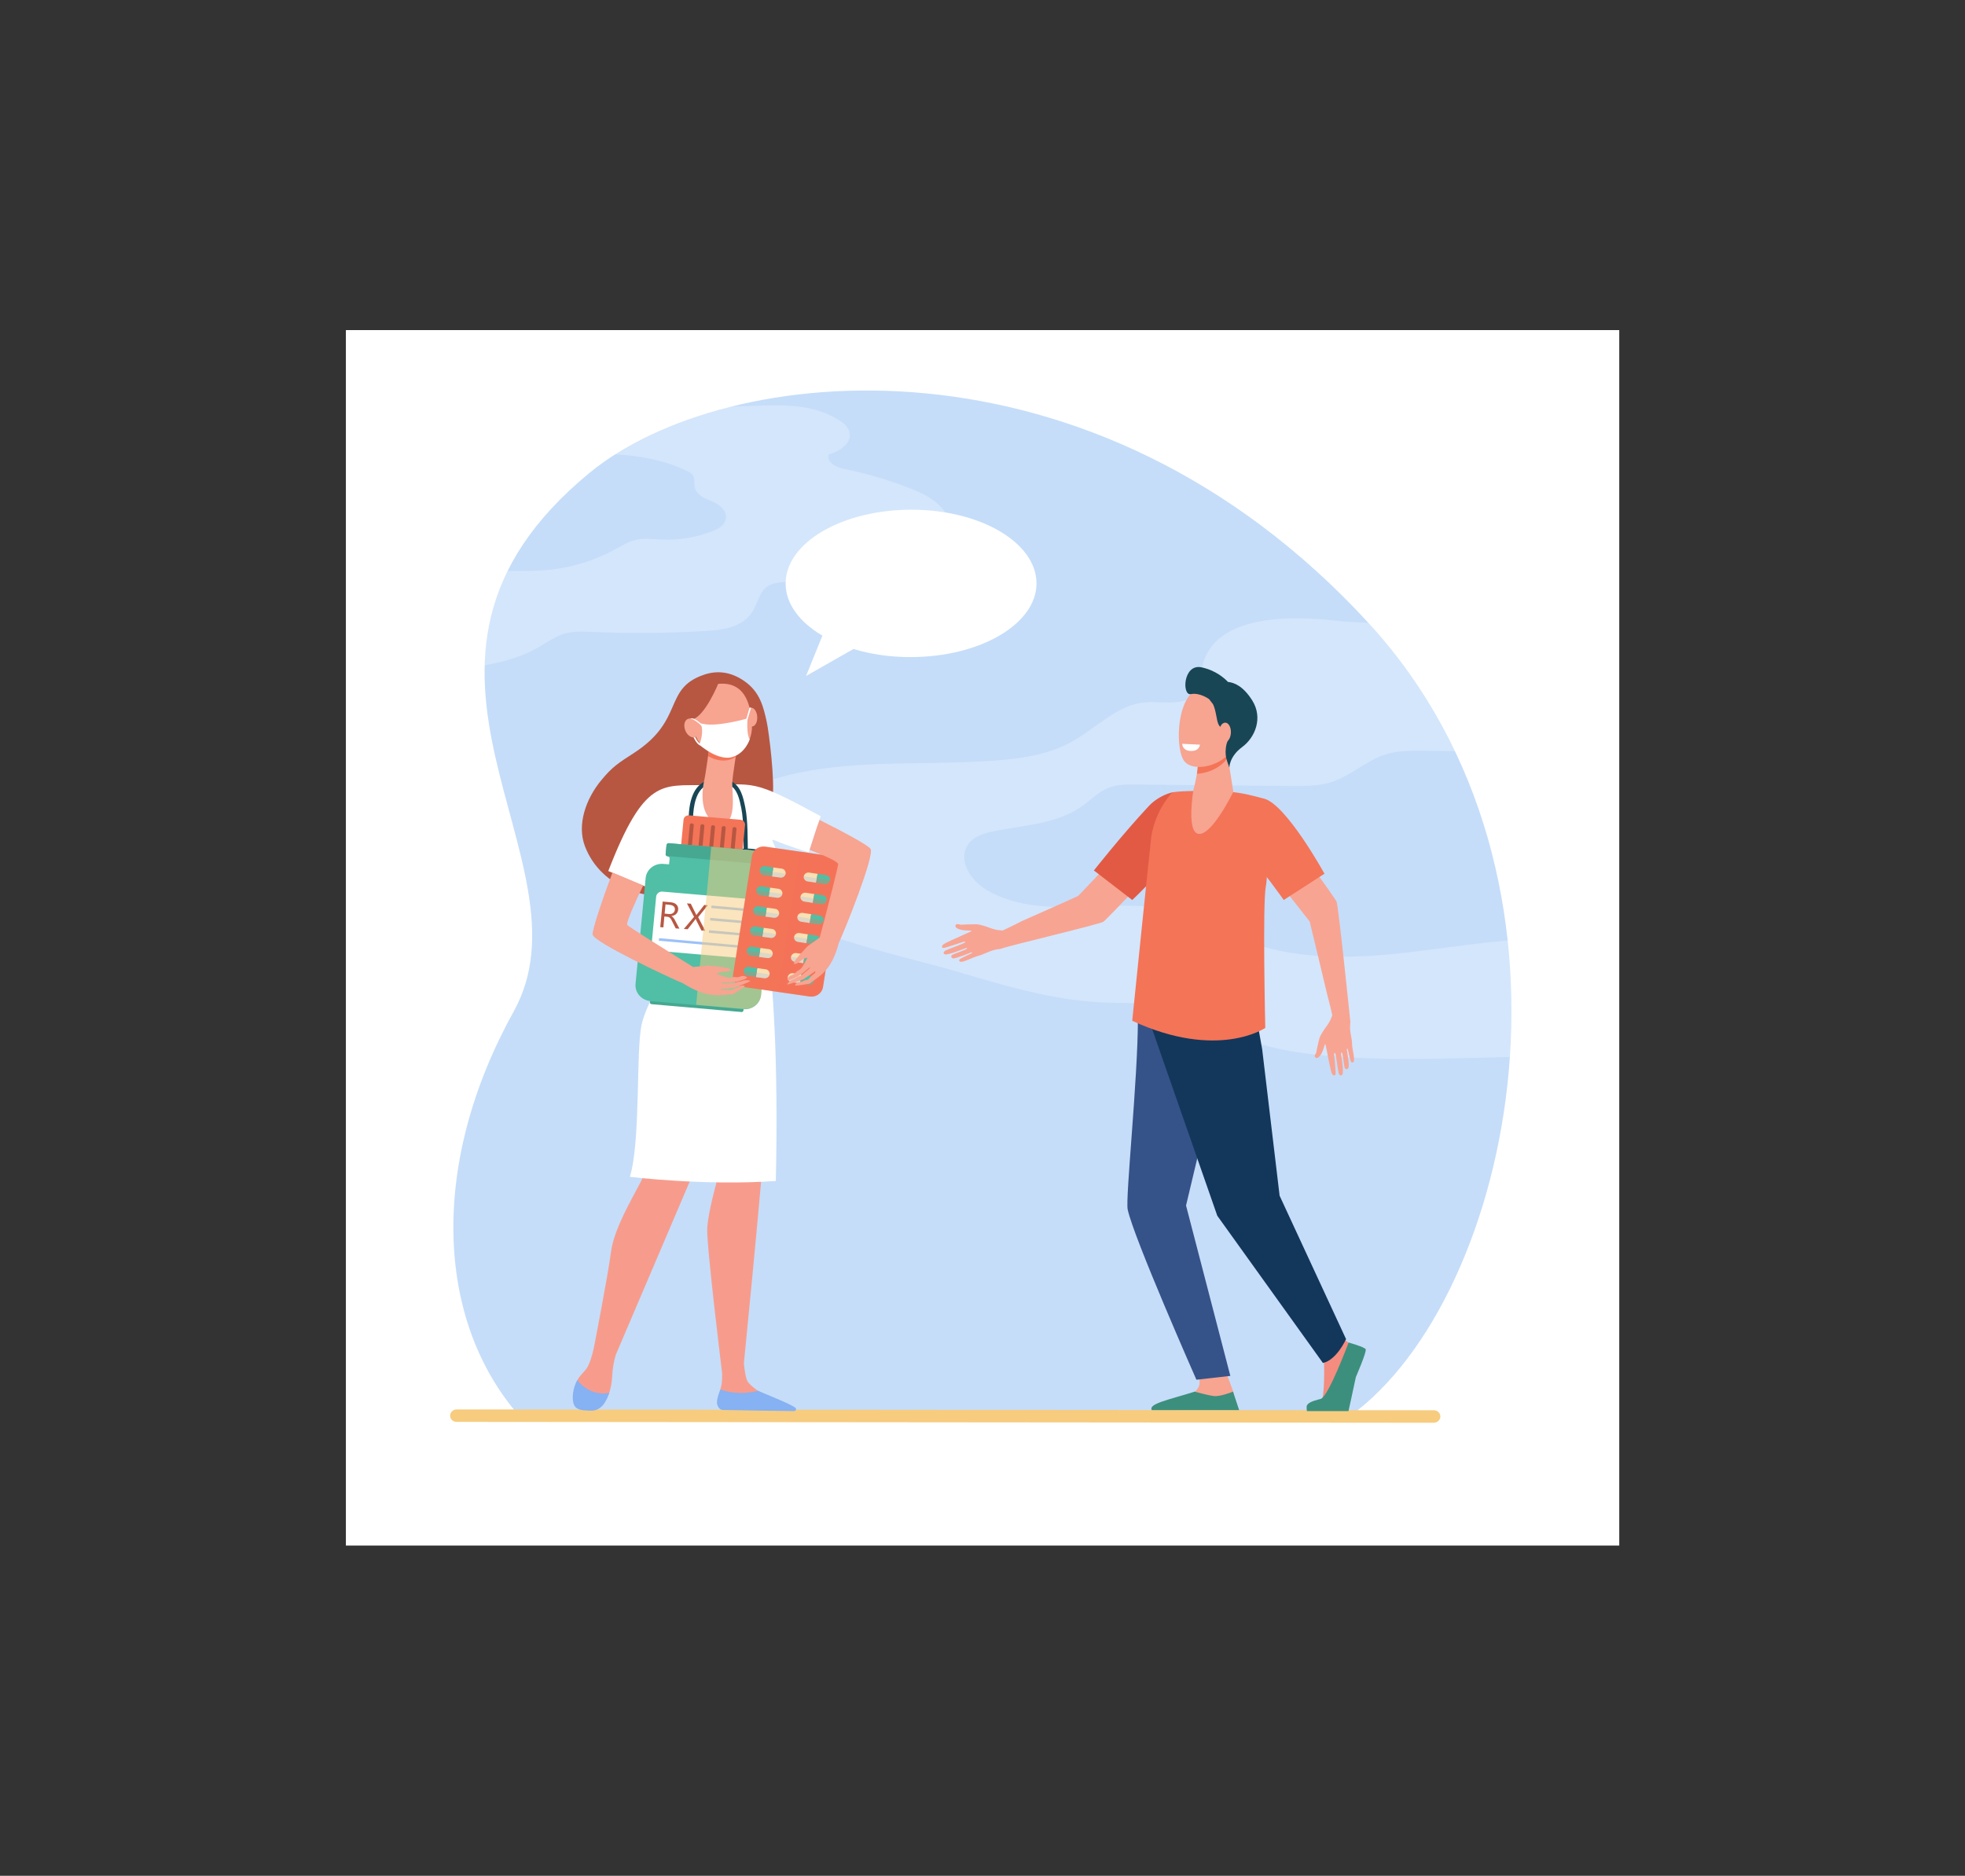 <svg xmlns="http://www.w3.org/2000/svg" xmlns:xlink="http://www.w3.org/1999/xlink" id="Layer_1" x="0px" y="0px" viewBox="0 0 1383.9 1321.2" style="enable-background:new 0 0 1383.9 1321.2;" xml:space="preserve"><rect x="0" y="0" width="1383.9" height="1321.2" fill="#333333" stroke="none"/><style type="text/css">	.st0{fill:#FFFFFF;}	.st1{fill:#C5DDF9;}	.st2{opacity:0.25;fill:#FFFFFF;enable-background:new    ;}	.st3{fill:#F7CC7F;}	.st4{fill:#F79C8D;}	.st5{fill:#86B1F2;}	.st6{fill:#B75742;}	.st7{fill:#184655;}	.st8{fill:#F7A491;}	.st9{fill:#F47458;}	.st10{fill:#9BC1F9;}	.st11{fill:#24B390;}	.st12{fill:#46A891;}	.st13{fill:#50BFA5;}	.st14{opacity:0.5;fill:#F7CC7F;enable-background:new    ;}	.st15{opacity:0.3;fill:#F47458;enable-background:new    ;}	.st16{opacity:0.5;fill:#F47458;enable-background:new    ;}	.st17{fill:#FAE0B2;}	.st18{opacity:0.3;fill:#9BC1F9;enable-background:new    ;}	.st19{fill:#F8A492;}	.st20{fill:#F48C7F;}	.st21{fill:#355389;}	.st22{fill:#13375B;}	.st23{fill:#E25A44;}	.st24{fill:#3C8F7C;}</style><rect x="243.6" y="232.5" class="st0" width="896.8" height="856.1"></rect><g>	<path class="st1" d="M365.8,997.4c-59.2-67.7-63.3-178.1-4.1-284.8s-111.2-244.5,53.8-379.8c95-77.9,353.7-106.1,548.6,106.3  c164.8,179.6,102.4,474.7-13.5,558.4C575.1,997.4,365.8,997.4,365.8,997.4L365.8,997.4z"></path>	<path class="st2" d="M334.1,403.4c16.9-2.4,34-0.4,51-1.9c17-1.5,33.6-6.6,48.9-15c4.2-2.3,8.4-4.9,13-6.1  c6.2-1.6,12.6-0.7,18.9-0.4c12.3,0.6,24.7-1.5,36.3-6.1c3.9-1.5,8.3-4.1,9-8.7c0.8-5.9-4.9-10.1-9.9-12.1s-11-4.5-12.1-10.3  c-0.5-2.6,0.2-5.6-1.1-7.8c-0.9-1.5-2.4-2.4-3.9-3.1c-16.6-8-34.6-11.1-52.6-12c-3.9-0.2-8,0-12.1,0.2  c21.5-13.8,44.3-25.4,68.1-34.4c11.4,0.7,22.8,0.8,34.3,0.5c23.9-0.8,49.7-3.4,70.1,10.5c2.7,1.8,5.3,4.1,6.2,7.5  c2.2,8.2-7.3,13.9-14.7,16c-1.2,5.7,5.6,9,10.7,10c16.6,3.3,33,8.2,48.9,14.6c11.3,4.5,23.8,11.8,26,25c1.6,9.3-2.9,18.8-9.5,24.8  c-6.6,5.9-14.9,8.7-23.2,10.5c-28.2,6.1-57.3,1.9-85.8,5c-3.8,0.4-7.8,1-10.9,3.5c-4.9,4-6.2,11.4-9.6,17  c-6.8,11.1-20.5,13.1-32.5,13.8c-26.7,1.6-53.5,1.9-80.2,0.7c-6.7-0.3-13.6-0.6-20.1,1.3c-6.8,2.1-12.8,6.6-19.2,10.2  c-15.1,8.4-32.1,11.4-48.7,14.2c-17.1,2.9-34.3,5.9-51.6,5.4c13.5-25.4,29.2-49.1,46.9-70.8C327.9,404.5,331,403.9,334.1,403.4  L334.1,403.4z"></path>	<path class="st2" d="M501.7,571.7c2.6-4,6.6-6.6,10.6-8.9c58.3-33.2,127.9-21.7,193.1-27.5c16.7-1.5,33.7-4.3,48.7-12.5  c17.6-9.6,32.9-26.7,52.4-28.1c13.7-1,31.9,3.9,37.8-10c1.5-3.4,1.4-7.3,1.8-11.1c6-51.1,92.6-36.2,101.1-35.8  c20.7,1.1,41.4,2.2,62.1,3.2c20.5,26.9,38.1,56.5,52.3,88.4c-19.5-0.2-38.9-0.3-58.4-0.6c-9.6-0.1-19.4-0.2-28.6,3  c-12.5,4.3-23,14.2-35.5,18.6c-9.6,3.4-19.8,3.3-29.9,3.2c-36.4-0.3-72.7-0.6-109.1-1c-6.9-0.1-13.9-0.1-20.3,2.7  c-6.3,2.7-11.4,8-17.1,12.1c-18.7,13.5-42.3,13.7-64.2,18.4c-6.9,1.5-14.6,4.1-17.9,11.1c-5.5,11.6,4.9,24.9,15.5,30.7  c42.4,23.3,94.6,0.7,139.7,16.3c12.1,4.2,23.3,11,35,16.1c38.6,16.9,81.5,15.4,122.6,10.6c34.9-4.1,69.9-10.4,104.8-9.4  c2.6,20.4,4,41.3,4,62.5c0,6.7-0.1,13.3-0.4,19.8c-19.5,0.5-39,1-58.4,1.5c-36.8,0.9-73.7,1.9-110.3-1.5  c-20.5-1.9-41.3-5.1-60.3-13.9c-11.5-5.3-22.3-12.6-34.1-16.9c-20.8-7.6-43.2-5.6-65-6.8c-33.7-1.9-66.6-11.7-99.2-21.4  c-50.3-15-174.1-37.4-177.2-94.3C497,583.9,498.2,577,501.7,571.7L501.7,571.7z"></path>	<path class="st3" d="M1014.4,997.7c0,2.4-2.1,4.4-4.6,4.4l-688.2-0.6c-2.6,0-4.6-2-4.6-4.4l0,0c0-2.4,2.1-4.4,4.6-4.4l688.2,0.6  C1012.4,993.3,1014.4,995.3,1014.4,997.7L1014.4,997.7z"></path>	<g>		<g>			<g>				<path class="st4" d="M554.9,990.9c-3.4-2.4-6.1-3.9-16.8-8.9c-0.7-0.3-3.2-1.9-4.2-2.4c-2.3-1.4-4.7-3.5-6.7-5.6     c-1.9-2-2.8-8.6-3.3-13.8c1.1-11.7,18.3-182.9,18.3-212.9c0-21.3-2.5-59.4-2.5-59.4l-9-4.9l-26,86l-0.3,64.7     c0,0-5.5,19.6-6.3,30.9s10.5,102.8,10.5,102.8l0,0c0,3.3-0.1,6.2-0.5,8.1c-0.7,3.4-3,9.5-1.2,12.7c1.8,3.2,3.7,2.6,3.7,2.6     l42.4,1.9C555.7,992.7,556.9,992.4,554.9,990.9L554.9,990.9z"></path>				<path class="st4" d="M474.9,681.2c0,0-16.2,23.4-20.1,42.7c-3.9,19.3,8.7,80.1-1.6,104.5c-3.5,8.3-20.5,35-22.8,52.8     c-2.3,17.7-12.2,68.3-12.2,68.3l0,0c-1.2,5.4-3.1,12-5.6,15.1c-1.5,1.9-4.3,4.3-6.1,7.7c-1.5,5.5-1.9,11.1,0.4,15.4     c0.6,1,1.2,2.6,3.6,3.4c7.2,2.1,13.2,0.2,16.2-6.5c0.5-1.1,1.8-1.9,2.3-3.3c1-3.1,1.9-7.1,2.1-11.4c0.3-6.6,1.4-11.8,2.6-15.7     l0,0l51.8-121.4l37.5-104.8l9.6-54L474.9,681.2L474.9,681.2z"></path>				<path class="st5" d="M429.1,981.1c-11.2,2-18.7-4.3-22.6-9c-2.9,5.3-4.2,13.3-2.1,17.6c1.8,3.9,7.2,3.7,11.5,3.9     c4.5,0.2,8-2.2,10.2-6C427.2,985.9,428.2,983.8,429.1,981.1L429.1,981.1z"></path>				<path class="st5" d="M533.9,979.6c-12.4,3-21.3,1-26.4-1c-0.6,0.6-3.3,8.1-2.4,10.6c1.1,3.2,2.7,3.9,4.2,3.9     c11.3,0.3,41.3,0.7,49.9,0.8c1.2,0,1.9-1.3,1.1-2.2C558.2,989.3,534.8,980.2,533.9,979.6z"></path>			</g>			<g>				<path class="st6" d="M540,508.5c-2.3-10.6-4.8-21.2-15.8-28.8c-8.9-6.2-18.5-7.9-28.6-4.4c-28.7,9.9-13.3,31.7-48.9,54.9     c-11.1,7.2-15.3,9.7-23.2,19.3c-11.1,13.4-17.2,31.5-11.6,46.4c11.6,30.7,47.4,39.6,66.2,33.1c34.9-12.1,64-54.4,65.9-65.9     C546,550.7,541.5,515.3,540,508.5L540,508.5z"></path>				<path class="st0" d="M545.6,591.9c8.4,3.7,24,8.4,24,8.4l8.4-25.4c-49.2-26.7-45.3-22.4-82.3-21.9c-29.5,0.4-41.9-5-67.3,60.5     c0,0,19.3,8.3,26.3,11c3-8.1,8.2-20.8,11.4-11.6c4.7,13.9,8.3,24.5,10.7,39c0.8,4.5,1.9,11.1,1.6,18.8     c-5.3,7.7-23.2,34.9-26.6,51.3c-4,19.3-0.5,81.6-8.2,106.9c0,0,53.1,6.5,102.8,2.9c1.9-85.9-2.2-136.2-4.7-158.2     c-0.5-22.9-0.9-52.8,0.1-54.4c1.8-2.8,9.3-11.9,2.9-25.4C543.5,591.4,543.8,591.1,545.6,591.9L545.6,591.9z"></path>				<path class="st7" d="M488.5,606.7c0-0.1-2.8-11.5-3.4-23.9c-0.8-17,2.7-27.8,10.6-32c6.1-3.3,13-3.6,18.8-0.8     c7.2,3.4,8.9,11.3,10.4,18.8c1.9,9.3,1.6,22.9,1.8,31.7l-2.9,0.1c-0.2-8.7,0.1-22.3-1.7-31.2c-1.3-6.4-2.7-13.9-8.8-16.8     c-5-2.4-10.7-2.1-16.1,0.7c-13.3,7.1-9.2,38.8-5.7,52.8L488.5,606.7L488.5,606.7z"></path>				<path class="st8" d="M499.4,527.1c0,0-2.2,17.3-3.6,23.4c-1.4,6.3-3.5,26.1,10.2,29.4c13.7,3.2,9.5-21.6,9.7-28     c0.2-6.4,4.1-28.7,4.1-28.7L499.4,527.1z"></path>				<path class="st9" d="M498.7,532.6c0.1,0.1,0.3,0.2,0.4,0.2c7.6,4.1,14.1,3.5,19.1,0.3c0.9-5.5,1.7-10.1,1.7-10.1l-20.4,4     C499.4,527.1,499.1,529.4,498.7,532.6L498.7,532.6z"></path>				<path class="st8" d="M503.5,482c0,0-8,2.2-12.6,9.8c-4.6,7.6-6.9,29.4,10.1,38.8c17,9.3,29.1-5.6,28.6-19.6     C529,496.9,525,478.4,503.5,482L503.5,482z"></path>				<path class="st8" d="M533.3,504.9c0.2,3.6-1.4,6.7-3.6,6.8c-2.2,0.1-4.1-2.7-4.3-6.4c-0.2-3.6,1.4-6.7,3.6-6.8     C531.2,498.4,533.1,501.3,533.3,504.9z"></path>				<path class="st6" d="M505.9,481.4c0,0-9.2,22.8-18.2,25.3c-9,2.4-8.3,13.7-8.3,13.7s-1.1-26,7.1-32.3     C494.8,481.6,505.9,481.4,505.9,481.4L505.9,481.4z"></path>				<path class="st0" d="M493.5,509.5l1.9,0.4c10.1,2.2,31.1-3.9,31.1-3.9s-1,11.1,1.5,14.7c0,0-3,9.9-12.5,12.6     c-9.6,2.7-23-8.7-23-8.7S496.2,516.2,493.5,509.5L493.5,509.5z"></path>				<path class="st0" d="M493,525c-4.8-1.7-10.3-19.7-5.6-19.1c1.5,0.2,3.5,1.4,5.9,3.4c0.9,0.8,1.7,1.6,2.2,2.1c1,1.1,1,1.2,1,1.3     h-1c0,0.1,0.1,0.2,0.1,0.2c-0.4-0.6-5.2-5.7-8.2-6.1c-0.1,0-0.3,0-0.5,0.6c-0.9,3.4,3,15.4,6.6,16.6L493,525L493,525z"></path>				<path class="st0" d="M527.9,498.4l-2.4,8.3l0.8,0.7l2.7-8.9C529,498.5,528.5,498.3,527.9,498.4L527.9,498.4z"></path>				<path class="st8" d="M491.6,511.1c1.4,3.6,0.5,7.2-2,8.1c-2.5,0.9-5.7-1.3-7-4.8c-1.4-3.6-0.5-7.2,2-8.1     C487.1,505.4,490.2,507.5,491.6,511.1z"></path>				<path class="st7" d="M512.8,640.7c-2.4-7.8-8.3-30.3-3.3-37.1c5.2-6.8,19.1-6.7,25.7-4.7c5.7,1.6,6.8,9.4,7,15     c0.1,7-1.5,18.6-2.6,25.4l-2.4-0.3c0.7-6.6,1.3-12.4,1.7-18.8c0.2-4.9,0.4-16.5-4.6-18c-5.4-1.7-16.4-1.6-20.9,2.5     c-0.6,0.5-1,1.1-1.2,1.4c-3,5.4,1.7,27.9,3,33.9L512.8,640.7L512.8,640.7z"></path>				<path class="st7" d="M497.5,610.5c0,3.7-3,6.7-6.8,6.7s-6.8-3-6.8-6.7c0-3.7,3-6.7,6.8-6.7C494.5,603.8,497.5,606.8,497.5,610.5     z"></path>				<path class="st10" d="M494.1,610.5c0,1.8-1.5,3.3-3.4,3.3c-1.9,0-3.4-1.5-3.4-3.3c0-1.8,1.5-3.3,3.4-3.3     C492.6,607.2,494.1,608.7,494.1,610.5z"></path>				<path class="st11" d="M517.4,638.9c0.8,2.2-0.9,4.4-3.3,4.4c-1.5,0-2.8-0.9-3.3-2.2c-0.8-2.2,0.9-4.4,3.3-4.4     C515.5,636.6,516.9,637.5,517.4,638.9L517.4,638.9z"></path>				<path class="st11" d="M542.1,638.3c0.8,2.2-0.9,4.4-3.3,4.4c-1.5,0-2.8-0.9-3.3-2.2c-0.8-2.2,0.9-4.4,3.3-4.4     C540.3,636,541.6,636.9,542.1,638.3L542.1,638.3z"></path>				<g>					<g>						<g>							<path class="st9" d="M521.5,577.4l-36.2-3.1c-2-0.2-3.7,1.2-3.9,3.1l-2.2,22.9c-0.2,1.9,1.3,3.5,3.2,3.7l36.2,3.1        c2,0.2,3.7-1.2,3.9-3.1l2.2-22.9C524.9,579.3,523.5,577.6,521.5,577.4z"></path>							<path class="st6" d="M485.5,601.6l-0.4,0c-0.7-0.1-1.1-0.6-1.1-1.2l1.8-19.4c0.1-0.6,0.6-1.1,1.3-1l0.4,0        c0.7,0.1,1.1,0.6,1.1,1.2l-1.8,19.4C486.7,601.2,486.1,601.6,485.5,601.6z"></path>							<path class="st6" d="M493,602.2l-0.4,0c-0.7-0.1-1.1-0.6-1.1-1.2l1.8-19.4c0.1-0.6,0.6-1.1,1.3-1l0.4,0        c0.7,0.1,1.1,0.6,1.1,1.2l-1.8,19.4C494.2,601.8,493.7,602.3,493,602.2L493,602.2z"></path>							<path class="st6" d="M500.5,602.9l-0.4,0c-0.7-0.1-1.1-0.6-1.1-1.2l1.8-19.4c0.1-0.6,0.6-1.1,1.3-1l0.4,0        c0.7,0.1,1.1,0.6,1.1,1.2l-1.8,19.4C501.7,602.5,501.2,602.9,500.5,602.9z"></path>							<path class="st6" d="M508,603.5l-0.4,0c-0.7-0.1-1.1-0.6-1.1-1.2l1.8-19.4c0.1-0.6,0.6-1.1,1.3-1l0.4,0        c0.7,0.1,1.1,0.6,1.1,1.2l-1.8,19.4C509.3,603.1,508.7,603.6,508,603.5L508,603.5z"></path>							<path class="st6" d="M515.6,604.2l-0.4,0c-0.7-0.1-1.1-0.6-1.1-1.2l1.8-19.4c0.1-0.6,0.6-1.1,1.3-1l0.4,0        c0.7,0.1,1.1,0.6,1.1,1.2l-1.8,19.4C516.8,603.8,516.2,604.2,515.6,604.2z"></path>							<path class="st12" d="M522.2,712.8l-63.3-5.5c-0.7-0.1-1.3-0.7-1.2-1.4l0.2-2.3c0.1-0.7,0.7-1.2,1.4-1.1l63.3,5.5        c0.7,0.1,1.3,0.7,1.2,1.4l-0.2,2.3C523.5,712.4,522.9,712.9,522.2,712.8z"></path>							<path class="st13" d="M532.7,614.1l-3.9-0.3l0.4-4c0.1-0.8,0.8-1.4,1.7-1.4l0,0c0.9,0.1,1.6-0.5,1.7-1.4l0.6-6.3        c0.1-0.8-0.6-1.6-1.4-1.6l-60.7-5.2c-0.9-0.1-1.6,0.5-1.7,1.4l-0.6,6.3c-0.1,0.8,0.6,1.6,1.4,1.6c0.9,0.1,1.5,0.8,1.4,1.6        l-0.4,4l-3.9-0.3c-6.4-0.6-12.1,3.9-12.6,10.1l-7.1,74.4c-0.6,6.1,4.1,11.5,10.5,12.1l65.3,5.7c6.4,0.6,12.1-3.9,12.6-10.1        l7.1-74.4C543.8,620,539.1,614.6,532.7,614.1L532.7,614.1z"></path>							<path class="st0" d="M525.7,675.1l-63-5.4c-2.3-0.2-4-2.1-3.8-4.3l3.2-33.8c0.2-2.2,2.2-3.8,4.5-3.6l63,5.4        c2.3,0.2,4,2.1,3.8,4.3l-3.2,33.8C530.1,673.7,528,675.3,525.7,675.1z"></path>							<g>								<path class="st6" d="M478.5,654.1l-2.6-0.2l-2.7-5.3c-0.2-0.5-0.5-0.9-0.7-1.3c-0.2-0.4-0.5-0.6-0.8-0.9s-0.6-0.4-0.9-0.5         s-0.7-0.2-1.1-0.2l-1.8-0.2l-0.7,7.7l-2.2-0.2l1.7-18l5.6,0.5c0.8,0.1,1.6,0.2,2.3,0.5c0.7,0.3,1.3,0.6,1.7,1.1         c0.5,0.4,0.8,1,1.1,1.6c0.2,0.6,0.3,1.3,0.2,2.1c-0.1,0.6-0.2,1.2-0.5,1.7c-0.2,0.5-0.6,1-1,1.3c-0.4,0.4-0.9,0.7-1.4,0.9         c-0.5,0.2-1.1,0.4-1.8,0.5v0.1c0.3,0.2,0.6,0.3,0.8,0.5s0.4,0.4,0.6,0.7c0.2,0.3,0.4,0.5,0.6,0.8c0.2,0.3,0.4,0.7,0.6,1.1         L478.5,654.1L478.5,654.1z M468.7,637l-0.6,6.5l3,0.3c0.6,0,1.1,0,1.6-0.1c0.5-0.1,0.9-0.3,1.3-0.6c0.4-0.3,0.7-0.6,0.9-1         c0.2-0.4,0.4-0.9,0.4-1.4c0.1-1-0.2-1.7-0.8-2.3c-0.6-0.6-1.5-0.9-2.8-1.1L468.7,637L468.7,637z"></path>								<path class="st6" d="M496.7,655.6l-2.7-0.2l-3.7-7.3c-0.1-0.2-0.2-0.5-0.3-0.9h-0.1c-0.1,0.2-0.3,0.5-0.5,0.8l-5.1,6.5         l-2.7-0.2l7.2-8.5l-5-9.5l2.7,0.2l3.3,6.7c0.2,0.4,0.4,0.9,0.6,1.3h0.1c0.3-0.5,0.6-0.9,0.9-1.2l4.6-5.9l2.5,0.2l-6.8,8.4         L496.7,655.6L496.7,655.6z"></path>							</g>							<polygon class="st10" points="527.7,641.9 500.9,639.6 501.1,637.8 527.8,640.2        "></polygon>							<polygon class="st10" points="526.8,650.6 500.1,648.3 500.2,646.5 527,648.9        "></polygon>							<polygon class="st10" points="526,659.3 499.2,657 499.4,655.2 526.2,657.6        "></polygon>							<polygon class="st10" points="525.2,668 464,662.6 464.2,660.8 525.4,666.3        "></polygon>							<path class="st12" d="M469.6,602.9l62,5.4c0.6-0.2,1-0.7,1-1.3l0.6-6.3c0.1-0.8-0.6-1.6-1.4-1.6l-60.7-5.2        c-0.9-0.1-1.6,0.5-1.7,1.4l-0.6,6.3C468.7,602.1,469.1,602.6,469.6,602.9L469.6,602.9z"></path>						</g>						<path class="st14" d="M532.7,614.1l-3.9-0.3l0.4-4c0.1-0.8,0.8-1.4,1.7-1.4l0,0c0.9,0.1,1.6-0.5,1.7-1.4l0.6-6.3       c0.1-0.8-0.6-1.6-1.4-1.6l-30.9-2.7l-10.6,111.3l33.2,2.9c6.4,0.6,12.1-3.9,12.6-10.1l7.1-74.4       C543.8,620,539.1,614.6,532.7,614.1L532.7,614.1z"></path>					</g>					<path class="st9" d="M570.3,701.9l-47.2-6.8c-4.4-0.6-7.5-4.6-6.8-8.8l13.3-83.5c0.7-4.2,4.8-7.1,9.3-6.5l47.2,6.8      c4.4,0.6,7.5,4.6,6.8,8.8l-13.3,83.5C578.9,699.6,574.7,702.5,570.3,701.9L570.3,701.9z"></path>					<path class="st15" d="M586.3,603.1l-22.9-3.3l-15.8,98.8l22.9,3.3c4.3,0.6,8.3-2.3,9-6.5l13.3-83.5      C593.5,607.7,590.6,603.7,586.3,603.1L586.3,603.1z"></path>					<polygon class="st16" points="545.9,697.2 561.3,600.6 563.2,600.9 547.8,697.5      "></polygon>					<g>						<path class="st17" d="M575.8,615.5l-5.9-0.9c-1.8-0.3-3.5,0.9-3.8,2.6l0,0c-0.3,1.7,0.9,3.3,2.7,3.6l5.9,0.9L575.8,615.5z"></path>						<path class="st13" d="M575.8,615.5l-1,6.2l5.9,0.9c1.8,0.3,3.5-0.9,3.8-2.6l0,0c0.3-1.7-0.9-3.3-2.7-3.6L575.8,615.5       L575.8,615.5z"></path>						<path class="st18" d="M575.3,618.6l-9.2-1.4c-0.3,1.7,0.9,3.3,2.7,3.6l5.9,0.9L575.3,618.6L575.3,618.6z"></path>						<path class="st15" d="M584.5,620l-9.2-1.4l-0.5,3.1l5.9,0.9C582.5,622.9,584.2,621.7,584.5,620L584.5,620z"></path>					</g>					<g>						<path class="st17" d="M573.5,629.7l-5.9-0.9c-1.8-0.3-3.5,0.9-3.8,2.6l0,0c-0.3,1.7,0.9,3.3,2.7,3.6l5.9,0.9L573.5,629.7z"></path>						<path class="st13" d="M573.5,629.7l-1,6.2l5.9,0.9c1.8,0.3,3.5-0.9,3.8-2.6l0,0c0.3-1.7-0.9-3.3-2.7-3.6L573.5,629.7z"></path>						<path class="st18" d="M573,632.8l-9.2-1.4c-0.3,1.7,0.9,3.3,2.7,3.6l5.9,0.9L573,632.8L573,632.8z"></path>						<path class="st15" d="M582.2,634.2l-9.2-1.4l-0.5,3.1l5.9,0.9C580.2,637.1,581.9,635.9,582.2,634.2L582.2,634.2z"></path>					</g>					<g>						<path class="st17" d="M571.3,643.9l-5.9-0.9c-1.8-0.3-3.5,0.9-3.8,2.6l0,0c-0.3,1.7,0.9,3.3,2.7,3.6l5.9,0.9L571.3,643.9       L571.3,643.9z"></path>						<path class="st13" d="M571.3,643.9l-1,6.2l5.9,0.9c1.8,0.3,3.5-0.9,3.8-2.6l0,0c0.3-1.7-0.9-3.3-2.7-3.6L571.3,643.9       L571.3,643.9z"></path>						<path class="st18" d="M570.8,647l-9.2-1.4c-0.3,1.7,0.9,3.3,2.7,3.6l5.9,0.9L570.8,647L570.8,647z"></path>						<path class="st15" d="M579.9,648.4l-9.2-1.4l-0.5,3.1l5.9,0.9C578,651.3,579.7,650.1,579.9,648.4L579.9,648.4z"></path>					</g>					<g>						<path class="st17" d="M569,658.1l-5.9-0.9c-1.8-0.3-3.5,0.9-3.8,2.6l0,0c-0.3,1.7,0.9,3.3,2.7,3.6l5.9,0.9L569,658.1z"></path>						<path class="st13" d="M569,658.1l-1,6.2l5.9,0.9c1.8,0.3,3.5-0.9,3.8-2.6l0,0c0.3-1.7-0.9-3.3-2.7-3.6L569,658.1L569,658.1z"></path>						<path class="st18" d="M568.5,661.2l-9.2-1.4c-0.3,1.7,0.9,3.3,2.7,3.6l5.9,0.9L568.5,661.2L568.5,661.2z"></path>						<path class="st15" d="M577.7,662.6l-9.2-1.4l-0.5,3.1l5.9,0.9C575.7,665.4,577.4,664.3,577.7,662.6L577.7,662.6z"></path>					</g>					<g>						<path class="st17" d="M566.8,672.2l-5.9-0.9c-1.8-0.3-3.5,0.9-3.8,2.6l0,0c-0.3,1.7,0.9,3.3,2.7,3.6l5.9,0.9L566.8,672.2z"></path>						<path class="st13" d="M566.8,672.2l-1,6.2l5.9,0.9c1.8,0.3,3.5-0.9,3.8-2.6l0,0c0.3-1.7-0.9-3.3-2.7-3.6L566.8,672.2       L566.8,672.2z"></path>						<path class="st18" d="M566.2,675.3l-9.2-1.4c-0.3,1.7,0.9,3.3,2.7,3.6l5.9,0.9L566.2,675.3L566.2,675.3z"></path>						<path class="st15" d="M575.4,676.7l-9.2-1.4l-0.5,3.1l5.9,0.9C573.4,679.6,575.1,678.4,575.4,676.7L575.4,676.7z"></path>					</g>					<g>						<path class="st17" d="M564.5,686.4l-5.9-0.9c-1.8-0.3-3.5,0.9-3.8,2.6l0,0c-0.3,1.7,0.9,3.3,2.7,3.6l5.9,0.9L564.5,686.4z"></path>						<path class="st13" d="M564.5,686.4l-1,6.2l5.9,0.9c1.8,0.3,3.5-0.9,3.8-2.6l0,0c0.3-1.7-0.9-3.3-2.7-3.6L564.5,686.4       L564.5,686.4z"></path>						<path class="st18" d="M564,689.5l-9.2-1.4c-0.3,1.7,0.9,3.3,2.7,3.6l5.9,0.9L564,689.5L564,689.5z"></path>						<path class="st15" d="M573.2,690.9l-9.2-1.4l-0.5,3.1l5.9,0.9C571.2,693.8,572.9,692.6,573.2,690.9L573.2,690.9z"></path>					</g>					<g>						<path class="st17" d="M544.6,611l5.9,0.8c1.8,0.2,3,1.8,2.8,3.6l0,0c-0.3,1.7-1.9,2.9-3.7,2.7l-5.9-0.8L544.6,611L544.6,611z"></path>						<path class="st13" d="M544.6,611l-0.9,6.2l-5.9-0.8c-1.8-0.2-3-1.8-2.8-3.6l0,0c0.3-1.7,1.9-2.9,3.7-2.7L544.6,611L544.6,611z       "></path>						<path class="st18" d="M544.1,614.1l9.2,1.3c-0.3,1.7-1.9,2.9-3.7,2.7l-5.9-0.8L544.1,614.1L544.1,614.1z"></path>						<path class="st15" d="M534.9,612.8l9.2,1.3l-0.5,3.1l-5.9-0.8C535.9,616.1,534.6,614.5,534.9,612.8L534.9,612.8z"></path>					</g>					<g>						<path class="st17" d="M542.3,625.2l5.9,0.8c1.8,0.2,3,1.8,2.8,3.6l0,0c-0.3,1.7-1.9,2.9-3.7,2.7l-5.9-0.8L542.3,625.2       L542.3,625.2z"></path>						<path class="st13" d="M542.3,625.2l-0.9,6.2l-5.9-0.8c-1.8-0.2-3-1.8-2.8-3.6l0,0c0.3-1.7,1.9-2.9,3.7-2.7L542.3,625.2       L542.3,625.2z"></path>						<path class="st18" d="M541.8,628.3l9.2,1.3c-0.3,1.7-1.9,2.9-3.7,2.7l-5.9-0.8L541.8,628.3L541.8,628.3z"></path>						<path class="st15" d="M532.6,627l9.2,1.3l-0.5,3.1l-5.9-0.8C533.6,630.3,532.4,628.7,532.6,627L532.6,627z"></path>					</g>					<g>						<path class="st17" d="M540,639.3l5.9,0.8c1.8,0.2,3,1.8,2.8,3.6l0,0c-0.3,1.7-1.9,2.9-3.7,2.7l-5.9-0.8L540,639.3L540,639.3z"></path>						<path class="st13" d="M540,639.3l-0.9,6.2l-5.9-0.8c-1.8-0.2-3-1.8-2.8-3.6l0,0c0.3-1.7,1.9-2.9,3.7-2.7L540,639.3L540,639.3z       "></path>						<path class="st18" d="M539.6,642.5l9.2,1.3c-0.3,1.7-1.9,2.9-3.7,2.7l-5.9-0.8L539.6,642.5L539.6,642.5z"></path>						<path class="st15" d="M530.4,641.2l9.2,1.3l-0.5,3.1l-5.9-0.8C531.3,644.5,530.1,642.9,530.4,641.2L530.4,641.2z"></path>					</g>					<g>						<path class="st17" d="M537.8,653.5l5.9,0.8c1.8,0.2,3,1.8,2.8,3.6l0,0c-0.3,1.7-1.9,2.9-3.7,2.7l-5.9-0.8L537.8,653.5       L537.8,653.5z"></path>						<path class="st13" d="M537.8,653.5l-0.9,6.2l-5.9-0.8c-1.8-0.2-3-1.8-2.8-3.6l0,0c0.3-1.7,1.9-2.9,3.7-2.7L537.8,653.5       L537.8,653.5z"></path>						<path class="st18" d="M537.3,656.6l9.2,1.3c-0.3,1.7-1.9,2.9-3.7,2.7l-5.9-0.8L537.3,656.6L537.3,656.6z"></path>						<path class="st15" d="M528.1,655.4l9.2,1.3l-0.5,3.1l-5.9-0.8C529.1,658.7,527.8,657.1,528.1,655.4L528.1,655.4z"></path>					</g>					<g>						<path class="st17" d="M535.5,667.7l5.9,0.8c1.8,0.2,3,1.8,2.8,3.6l0,0c-0.3,1.7-1.9,2.9-3.7,2.7l-5.9-0.8L535.5,667.7       L535.5,667.7z"></path>						<path class="st13" d="M535.5,667.7l-0.9,6.2l-5.9-0.8c-1.8-0.2-3-1.8-2.8-3.6l0,0c0.3-1.7,1.9-2.9,3.7-2.7L535.5,667.7       L535.5,667.7z"></path>						<path class="st18" d="M535,670.8l9.2,1.3c-0.3,1.7-1.9,2.9-3.7,2.7l-5.9-0.8L535,670.8L535,670.8z"></path>						<path class="st15" d="M525.8,669.5l9.2,1.3l-0.5,3.1l-5.9-0.8C526.8,672.8,525.6,671.2,525.8,669.5L525.8,669.5z"></path>					</g>					<g>						<path class="st17" d="M533.3,681.9l5.9,0.8c1.8,0.2,3,1.8,2.8,3.6l0,0c-0.3,1.7-1.9,2.9-3.7,2.7l-5.9-0.8L533.3,681.9       L533.3,681.9z"></path>						<path class="st13" d="M533.3,681.9l-0.9,6.2l-5.9-0.8c-1.8-0.2-3-1.8-2.8-3.6l0,0c0.3-1.7,1.9-2.9,3.7-2.7L533.3,681.9       L533.3,681.9z"></path>						<path class="st18" d="M532.8,685l9.2,1.3c-0.3,1.7-1.9,2.9-3.7,2.7l-5.9-0.8L532.8,685L532.8,685z"></path>						<path class="st15" d="M523.6,683.7l9.2,1.3l-0.5,3.1l-5.9-0.8C524.6,687,523.3,685.4,523.6,683.7L523.6,683.7z"></path>					</g>				</g>				<path class="st8" d="M573.7,685.6c-0.2,0.3-1.5,1.1-2.4,2c-1.3,1.2-2.2,2.4-2.2,2.4s-0.9,0-2.3,0.5c-0.6,0.2-1.3,0.7-2,0.9     c-0.7,0.2-1.4,0.2-2.1,0.4c-1.6,0.5-2.8,1.4-2.6,2.2c0.2,0.7,10.2-1.2,10.2-1.2c6-5.2,15-7.8,20.4-28.5     c4.7-10.2,25.4-61.8,22.4-66.4c-1.7-2.6-18.6-11.7-35.9-20.4c-1.9,4.9-5,14.8-7,21.1c11.9,4.6,19.2,8,20,9.8     c0.2,0.5,0.3,1.5-9.8,40.3c-0.3,1-0.5,2-0.8,3c-0.7,2.7-1.5,5.7-2.3,8.7l-8.1,5.7c0,0-10.9,11-10,12.6c0.4,0.7,1.7,0.1,3-0.7     l0,0c0.2-0.1,0.4-0.3,0.6-0.4c0,0,0,0,0,0c1.4-1,2.8-2.2,3.2-2.3c0.5-0.2,1.5-0.6,2.6-0.7c-4.5,9.2-4.9,7.7-7.5,9.7     c-0.6,0.5-1.1,1.2-1.7,1.7c-1,0.8-2.4,0.9-3.2,1.5c-1.2,0.9-1.6,2.2-1.6,2.6c0,0.5,0.8,0.4,2.1,0c7.8-2.6,11.6-7.6,13.4-8.6     c1.2-0.6-0.3,1.3-3.4,3.5c-0.8,0.6-1.5,1.6-2.6,2.2c-0.8,0.4-1.7,0.5-2.5,0.9c-0.7,0.4-1.3,0.9-1.8,1.2c-0.7,0.4-2,0.8-2.6,1.1     c-2.1,1.4-2.7,2.6-2.7,2.9c-0.1,0.7,11.4-3.6,11.4-3.6s6.6-4.3,7.9-5.5C573.9,684.4,575,684,573.7,685.6L573.7,685.6z"></path>				<path class="st8" d="M508.6,697.3c0.3,0,1.9-0.1,3.2-0.1c1.8,0,3.3,0.3,3.3,0.3s0.7-0.6,2-1.2c0.6-0.2,1.5-0.3,2.1-0.6     c0.6-0.3,1.2-0.8,1.8-1.1c1.6-0.6,3-0.8,3.5,0c0.4,0.6-8.3,5.7-8.3,5.7c-8.1,0-16.5,4-35.2-7.7c-10.7-4.5-62.6-28.9-63.6-34.3     c-0.6-3,7.4-26.2,13.9-43.7c5.2,2,15.8,6.6,21.7,9.1c-5.5,11.1-11.9,25.8-11.3,27.6c0.2,0.5,0.8,1.3,35.9,23.2     c0.9,0.5,1.8,1.1,2.7,1.7c2.5,1.5,5.1,3.2,7.9,4.9l10-1c0,0,15.8,1,16.3,2.8c0.2,0.8-1.1,1.2-2.7,1.4h0c-0.2,0-0.5,0.1-0.7,0.1     h0c-1.7,0.2-3.6,0.2-4,0.4c-0.5,0.2-1.5,0.5-2.4,1.1c9.9,3.9,9.1,2.5,12.4,2.3c0.8-0.1,1.7,0.2,2.5,0.1c1.3-0.1,2.4-0.9,3.4-0.9     c1.5-0.1,2.7,0.6,3,0.9c0.3,0.3-0.3,0.8-1.6,1.4c-7.6,3.2-13.9,2-16,2.4c-1.4,0.3,1.1,0.8,5,0.4c1-0.1,2.2,0.2,3.5,0     c0.9-0.2,1.6-0.7,2.5-0.9c0.8-0.2,1.6-0.2,2.2-0.3c0.9-0.1,2-0.8,2.7-0.8c2.5-0.3,3.8,0.1,4,0.4c0.6,0.5-10.9,4.7-10.9,4.7     s-7.9,1.1-9.7,1.1C507.6,696.5,506.6,697,508.6,697.3L508.6,697.3z"></path>			</g>		</g>		<path class="st0" d="M641.6,359c-48.7,0.1-88.3,23.3-88.3,52c0,14.3,9.9,27.3,25.9,36.7l-11.5,28.4l33.4-19   c12.1,3.7,25.9,5.8,40.6,5.7c48.7-0.1,88.3-23.3,88.3-52C729.8,382.1,690.3,358.9,641.6,359L641.6,359z"></path>	</g>	<g>		<path class="st19" d="M703.8,668.5c0.3,0,0.6-0.1,0.8-0.2c8.6-2.9,69.6-17.2,72.5-19.1c2.6-1.7,52.2-54.4,52.2-54.4l-25.9-10.1   l-44,46.3c-2.5,1.3-39.6,17.7-39.6,17.7s-8.5,4.4-13.7,6.7c-1.4-0.1-2.8-0.3-3.9-0.4c-2.4-0.5-4.5-1.2-6.3-1.9   c-2.2-0.9-6.9-2.1-8.1-2.1c-1.4,0-4.2,0.1-5.9,0.1c-1.7,0.1-3.7,0.1-4.6,0.2c-0.5,0.1-1.7-0.2-2.6-0.4c-1.3-0.3-2.3,1-1.6,2.1   c0.7,1,2.4,1.5,3.4,1.8c3,0.8,8,0.5,7.8,0.9c-0.2,0.4-7.9,3.6-8.7,4.1c-0.9,0.4-9.8,4.2-11.3,5.5s-0.9,2.4,0.3,2.4   c1,0,13.8-4.3,13.8-4.3s1.6-0.6,1.3,0.3c-0.3,0.8-11.9,4.8-13.6,5.7c-1.6,0.9-2.2,2.2-0.6,2.8c2,0.7,14.1-4.2,14.1-4.2   s1.5-0.6,1.5,0.1c0,0.7-9.9,3.9-10.7,4.6c-0.7,0.7-0.7,2.1,0.9,2.3c1.9,0.3,12.7-4.2,12.7-4.2s0.9-0.1,0.7,0.3   c-0.2,0.5-8.4,3.8-9,4.8c-0.5,0.9,0.3,1.3,0.3,1.3c1.5,1.3,9.1-3,13.1-4s8.2-3.8,13.1-4.5C702.5,668.6,703.3,668.5,703.8,668.5   L703.8,668.5z"></path>		<path class="st20" d="M926.3,952.2c0,0,6.1,5.7,6.2,7.8s0.5,24.5-2,26.6c-2.5,2.1-9.8,3.6-7.5,5.9c1.8,1.8,15.8-0.5,24.8-0.9   c2.6-0.1,2.7-18.8,3.7-21.8c1.5-4.3,8.2-13.7,6.8-16.7c-0.7-1.5-3.9-4.5-8.4-7.3c-4.8-3-9.4-9.5-9.4-9.5L926.3,952.2L926.3,952.2z   "></path>		<path class="st8" d="M863.1,965.5c0,0,5.5,14.8,5.5,14.8c0.4,2.3,0.1,5.8,0.1,7.9c0,8-35.7-4.5-27.3-8c0.8-0.3,3.2-2.9,3.4-5.6   c0.4-4.2-3.2-9.4-3.2-9.4L863.1,965.5L863.1,965.5z"></path>		<g>			<path class="st21" d="M804.1,690.4c0,0-2.7,26.5-2.7,26.9c0,42.8-8.9,126.5-7.2,134.6c4.1,19.6,48.4,119.9,48.4,119.9l23.9-2.7    l-31.2-120l11.5-48.3l16.2-95.5L804.1,690.4L804.1,690.4z"></path>			<path class="st22" d="M884.4,713.8l4.5,25.1l12.3,103.3l46.8,101c0,0-6.6,14.7-16.3,16.8l-74.4-103.7L811,723.6l1.6-29.5    L884.4,713.8L884.4,713.8z"></path>		</g>		<path class="st23" d="M770.4,613.1l27,20.8c0,0,31.8-29.4,31.8-41.8c0-15.1-1.3-34.5-3.2-34.1c-5.3,1.2-11.9,4.4-16.8,9.6   C790.6,587.5,770.4,613.1,770.4,613.1L770.4,613.1z"></path>		<path class="st9" d="M810.8,589.4C810.2,594,797.4,719,797.4,719c60.4,27.9,93.7,5,93.7,5s-2-87.8,0.4-99.7   c1.6-7.9,3.5-60.4-1.8-61.9c-6.9-1.9-14.7-3.9-23.3-4.7c-7.3-0.7-35.8-1.1-40.8,0.5C825.6,558.1,813.8,570.1,810.8,589.4   L810.8,589.4z"></path>		<path class="st24" d="M949.8,945.6c0,0-14.1,37.9-19.6,39.7c-1.5,0.5-8.5,1.7-9.8,4.7c-0.4,0.9,0,3.9,0,3.9h29.3   c0,0,3.7-16.7,5.2-24c0,0,7.8-17.9,6.9-19.6C960.9,948.7,949.8,945.6,949.8,945.6L949.8,945.6z"></path>		<path class="st24" d="M872.7,993.2l-4.3-13c0,0-9.1,3.7-13.6,3.1c-4.5-0.6-13.4-3.1-13.4-3.1c-18.1,5.7-32.9,8.5-30.2,13H872.7z"></path>		<path class="st19" d="M951,720.3c0-0.3,0-0.5,0-0.8c-0.9-8.7-8.4-81.3-9.7-84.4c-1.1-2.8-34.8-48.9-34.8-48.9L890,607.8l32.4,41.3   c0.7,2.6,12.4,51.7,12.4,51.7s2.4,8.9,3.5,14.3c-0.5,1.3-1,2.5-1.4,3.5c-1.1,2.1-2.3,3.9-3.5,5.4c-1.4,1.9-3.8,5.9-4.1,7   c-0.3,1.3-1,3.9-1.3,5.5c-0.3,1.6-0.8,3.4-0.9,4.3c0,0.5-0.6,1.6-1,2.3c-0.6,1.1,0.5,2.4,1.7,2c1.2-0.4,2.1-1.8,2.7-2.7   c1.6-2.6,2.4-7.2,2.8-7c0.4,0.2,1.8,8.2,2,9.1c0.2,0.9,1.9,10.1,2.8,11.8c0.9,1.7,2.2,1.4,2.5,0.3c0.3-0.9-1-13.8-1-13.8   s-0.2-1.6,0.6-1.1c0.8,0.5,2,12.2,2.5,13.9c0.5,1.7,1.7,2.6,2.7,1.2c1.2-1.7-0.9-14.1-0.9-14.1s-0.2-1.6,0.5-1.4   c0.7,0.1,1.6,10.1,2.1,11c0.5,0.9,1.9,1.2,2.6-0.3c0.8-1.7-1.2-12.8-1.2-12.8s0.1-0.9,0.5-0.6c0.4,0.3,1.8,8.8,2.7,9.5   c0.8,0.7,1.4,0,1.4,0c1.6-1.1-0.9-9.1-0.9-13.1c0-4-1.9-8.5-1.3-13.3C950.8,721.5,950.9,720.8,951,720.3L951,720.3z"></path>		<path class="st9" d="M932.8,615.4l-28.7,18.5c0,0-16.2-23.1-24.9-31.3c-10.9-10.3,4-41.8,11-40.1   C905.9,566.5,932.8,615.4,932.8,615.4L932.8,615.4z"></path>		<path class="st8" d="M864.3,530.6l4.3,27.1c0,0-15.7,32.3-25.1,29.5c-7.9-2.4-3-30.9-3-30.9s4.3-15.4,3-23   C842.2,525.6,864.3,530.6,864.3,530.6L864.3,530.6z"></path>		<path class="st9" d="M843.5,533.3c-1.3-7.7,20.8-2.7,20.8-2.7l0.4,2.2c-0.6,1.5-1.4,2.8-2.4,3.8c-4.9,5.1-12.6,8.1-19.3,8.4   C843.6,540.9,844,536.5,843.5,533.3L843.5,533.3z"></path>		<g>			<path class="st8" d="M867.9,492.3c0.6-0.2,5,30.9-3.3,39.5c-8.3,8.6-24.5,11.4-30.3,4.6c-6.4-7.5-6.1-40.9,6.8-49.7    C854,477.8,867.9,492.3,867.9,492.3z"></path>			<path class="st7" d="M846,470c10,2,16.5,7.8,18.8,10.3c4.5,0.5,10.7,2.9,17.1,13c7.8,12.4,2,26.2-7.1,32.9    c-9.1,6.7-9,14.5-9,14.5l-1.4-4c-1.1-3.1-1.5-6.3-1.1-9.5c0.2-1.9,0.6-4,1.5-5.7c2.2-4.5-4.7-7.5-6.6-11.2    c-1.5-2.9-1.6-9.5-3.9-14.3l-2.8-3.6c0,0-6.5-4.8-12.8-3.5C832.3,490.2,833.2,467.5,846,470L846,470z"></path>			<path class="st8" d="M858.6,515.8c-0.1,3.8,1.7,6.9,4,6.9c2.3,0,4.2-3,4.3-6.8c0.1-3.8-1.7-6.9-4-6.9S858.6,512,858.6,515.8z"></path>		</g>		<path class="st0" d="M845.1,524.5l-12.5-0.6c0,0,0,4.6,5.5,5C844.8,529.4,845.1,524.5,845.1,524.5z"></path>	</g></g></svg>